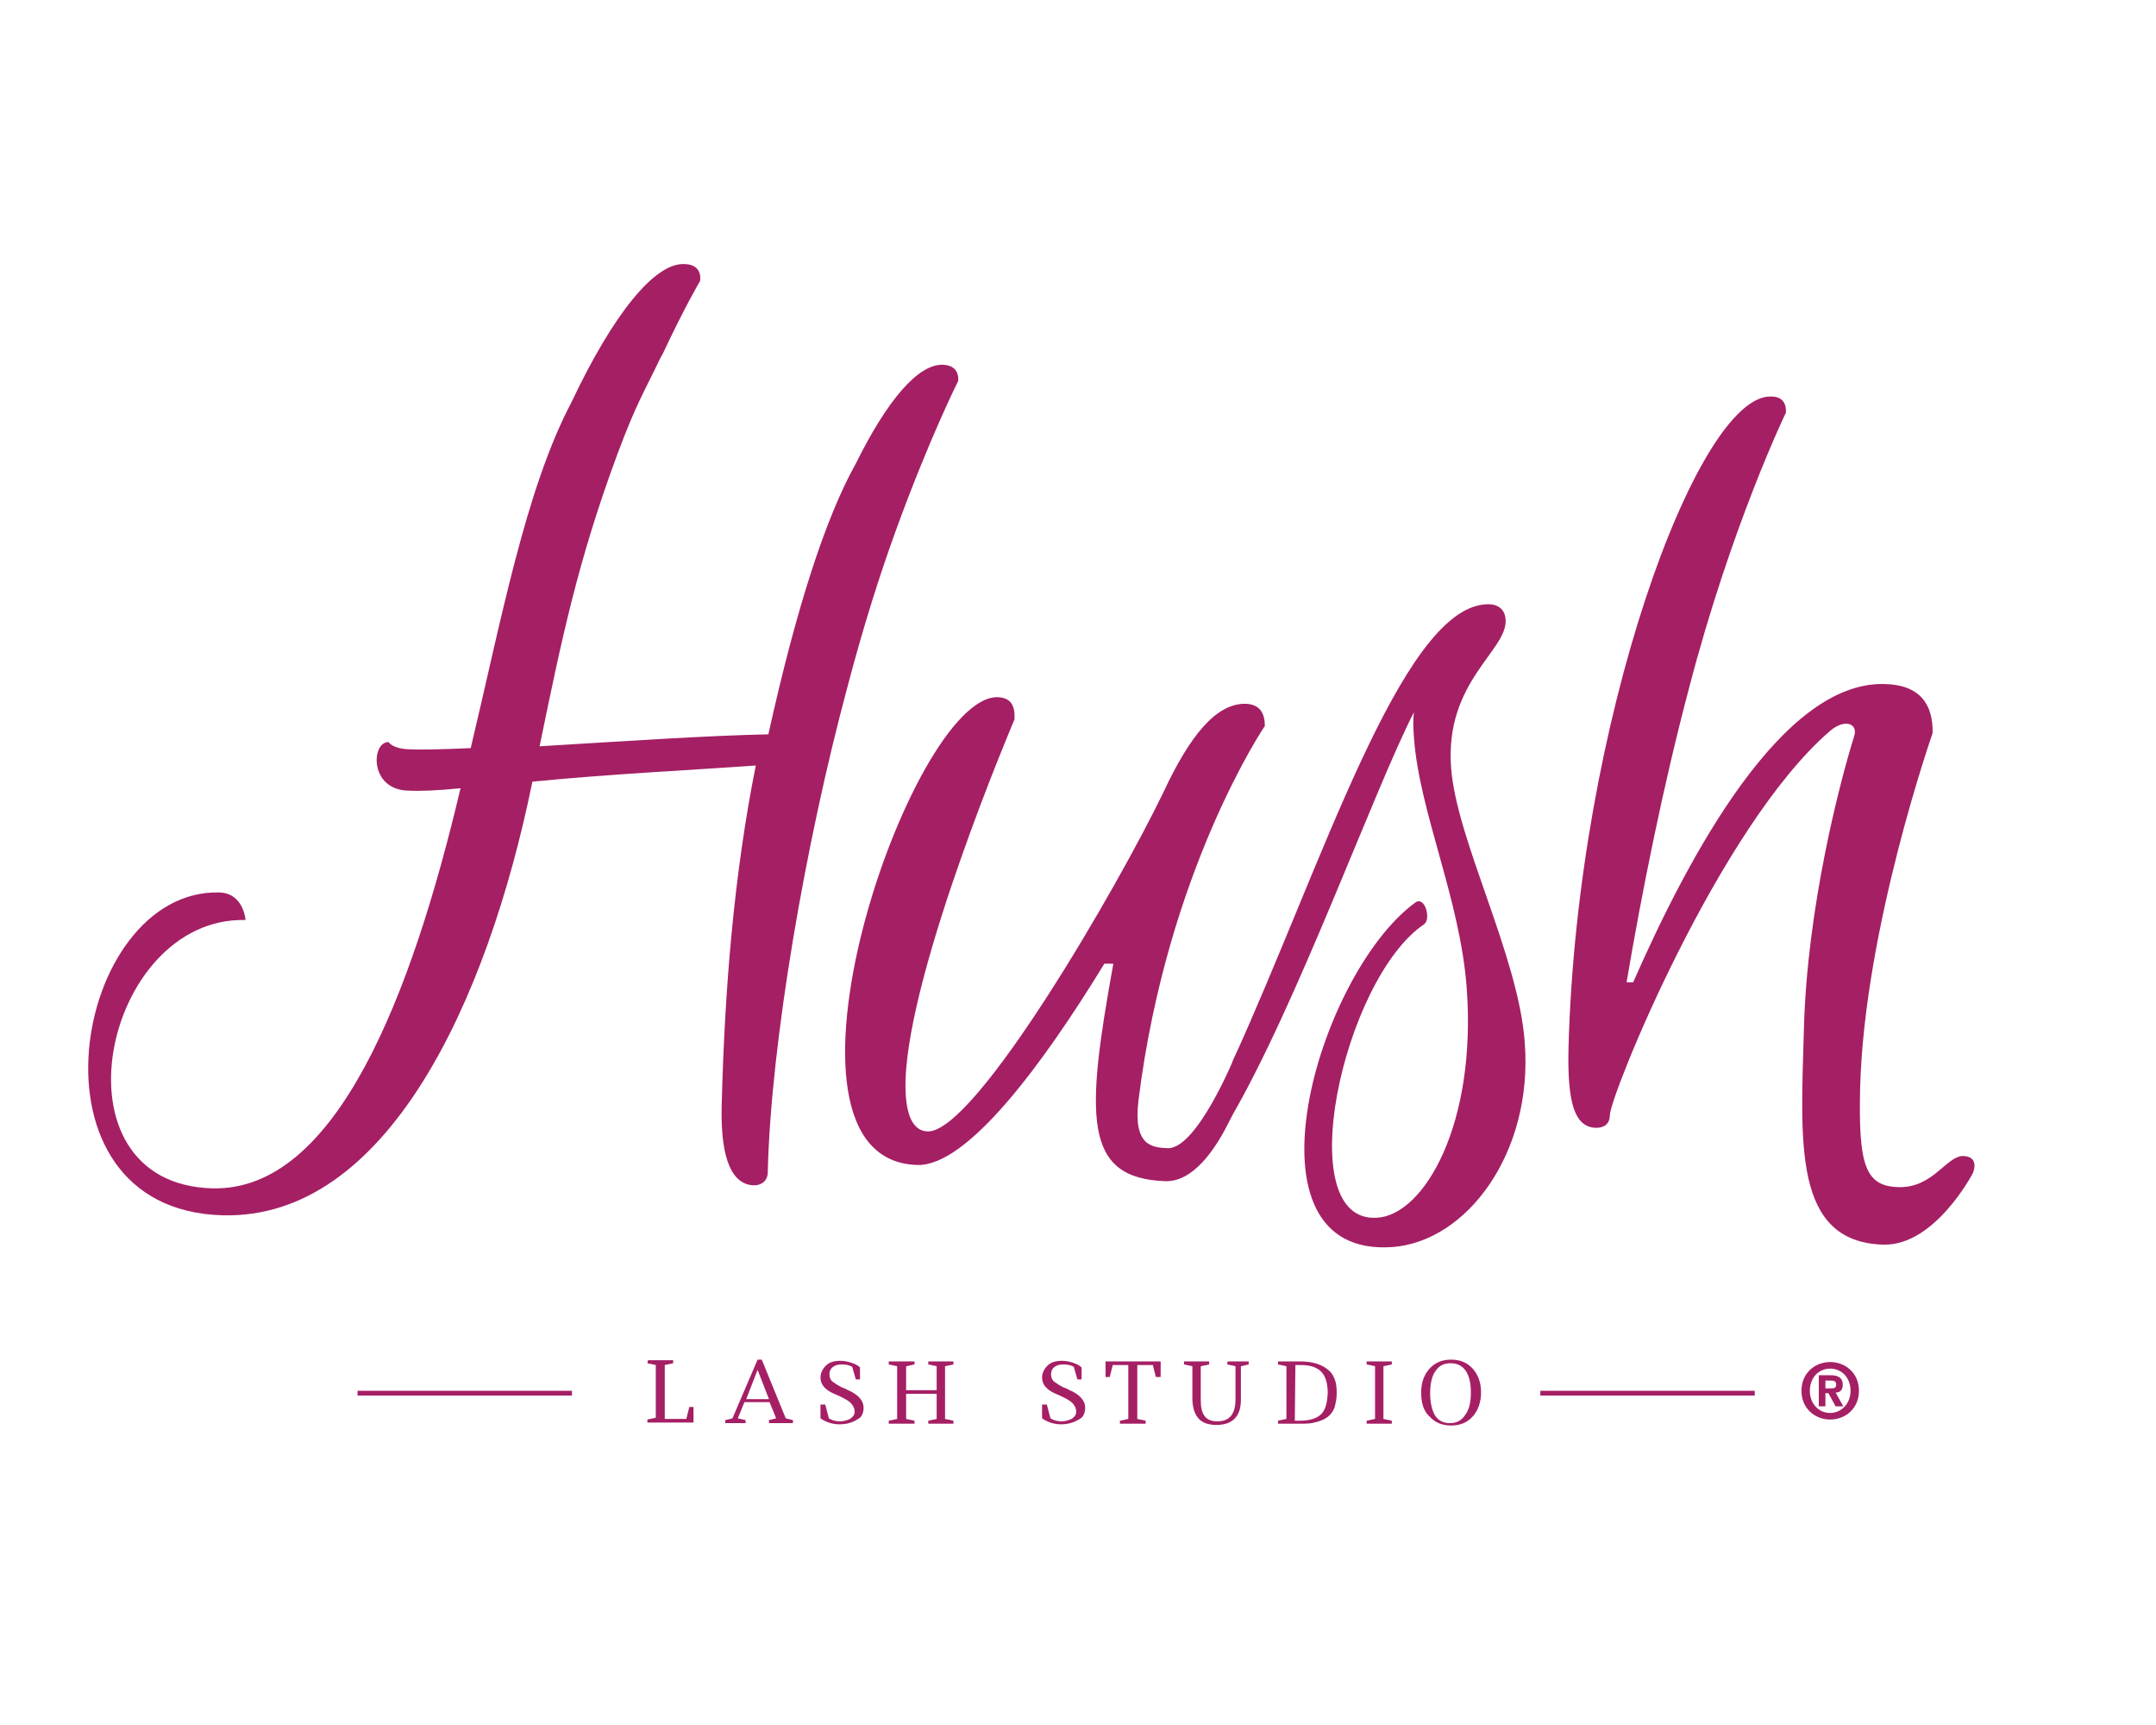 <svg version="1.1" xmlns="http://www.w3.org/2000/svg" xmlns:xlink="http://www.w3.org/1999/xlink" aria-hidden="true"
	 viewBox="0 0 360 288" style="enable-background:new 0 0 360 288;" xml:space="preserve">
<g>
	<g>
		<g>
			<path class="fill" style="fill:#A51F65;" d="M108.2,227.1l4.2,0l0,0.5l-1.4,0.3l0,9l3.6,0l0.5-2l0.7,0l0,2.6l-7.7,0v-0.5l1.4-0.3l0-8.8l-1.4-0.3
				L108.2,227.1z"/>
			<path class="fill" style="fill:#A51F65;" d="M121.1,237.6v-0.5l1.2-0.3l4.2-9.8l0.7,0l4,9.8l1.2,0.3l0,0.5l-4,0l0-0.5l1.2-0.3l-1.1-2.7l-4.2,0l-1.1,2.7
				l1.3,0.3v0.5L121.1,237.6z M124.6,233.6l3.8,0l-1.9-4.9L124.6,233.6z"/>
			<path class="fill" style="fill:#A51F65;" d="M140.2,237.8c-1.1,0-2.2-0.3-3.2-1l0-2.3l0.8,0l0.6,2.3c0.5,0.3,1.1,0.5,1.8,0.5c0.5,0,1-0.1,1.5-0.3
				c0.3-0.1,0.5-0.3,0.7-0.5c0.2-0.2,0.3-0.5,0.3-0.8c0-0.7-0.4-1.4-1.2-1.9c-0.3-0.2-0.7-0.4-1.1-0.6c-0.5-0.2-0.8-0.4-0.9-0.4
				c-1.7-0.7-2.5-1.6-2.5-2.8c0-0.7,0.3-1.4,0.9-2c0.6-0.6,1.4-0.8,2.5-0.8c0.5,0,1.1,0.1,1.7,0.3c0.6,0.2,1.1,0.4,1.5,0.8l0,2h-0.7
				l-0.6-2.1c-0.5-0.3-1.1-0.4-1.7-0.4c-0.6,0-1.1,0.1-1.5,0.4c-0.4,0.3-0.6,0.7-0.6,1.2c0,0.6,0.2,1.1,0.7,1.4
				c0.4,0.3,0.9,0.6,1.3,0.8c0.5,0.2,0.8,0.3,0.9,0.4c1.9,0.8,2.8,1.8,2.8,3.1c0,0.6-0.2,1.2-0.6,1.6
				C142.6,237.4,141.6,237.8,140.2,237.8z"/>
			<path class="fill" style="fill:#A51F65;" d="M155,237.7l0-0.5l1.4-0.3l0-4.2l-5.1,0l0,4.2l1.4,0.3l0,0.5l-4.3,0v-0.5l1.4-0.3l0-8.8l-1.4-0.3l0-0.5l4.3,0
				l0,0.5l-1.4,0.3l0,4l5.1,0l0-4l-1.4-0.3l0-0.5l4.2,0l0,0.5l-1.4,0.3l0,8.8l1.4,0.3v0.5L155,237.7z"/>
			<path class="fill" style="fill:#A51F65;" d="M177.2,237.8c-1.1,0-2.2-0.3-3.2-1l0-2.3h0.8l0.6,2.3c0.5,0.3,1.1,0.5,1.8,0.5c0.5,0,1-0.1,1.5-0.3
				c0.3-0.1,0.5-0.3,0.7-0.5c0.2-0.2,0.3-0.5,0.3-0.8c0-0.7-0.4-1.4-1.2-1.9c-0.3-0.2-0.7-0.4-1.1-0.6c-0.5-0.2-0.8-0.4-0.9-0.4
				c-1.7-0.7-2.5-1.6-2.5-2.8c0-0.7,0.3-1.4,0.9-2c0.6-0.6,1.4-0.8,2.5-0.8c0.5,0,1.1,0.1,1.7,0.3c0.6,0.2,1.1,0.4,1.5,0.8l0,2h-0.7
				l-0.6-2.1c-0.5-0.3-1.1-0.4-1.7-0.4c-0.6,0-1.1,0.1-1.5,0.4c-0.4,0.3-0.6,0.7-0.6,1.2c0,0.6,0.2,1.1,0.7,1.4
				c0.4,0.3,0.9,0.6,1.3,0.8c0.5,0.2,0.8,0.3,0.9,0.4c1.9,0.8,2.8,1.8,2.8,3.1c0,0.6-0.2,1.2-0.6,1.6
				C179.6,237.4,178.5,237.8,177.2,237.8z"/>
			<path class="fill" style="fill:#A51F65;" d="M187,237.7v-0.5l1.4-0.3l0-9l-2.6,0l-0.5,2h-0.7l0-2.6l9.2,0l0,2.6H193l-0.5-2l-2.6,0l0,9l1.4,0.3v0.5
				L187,237.7z"/>
			<path class="fill" style="fill:#A51F65;" d="M205,227.3l3.5,0l0,0.5l-1.3,0.3l0,5.6c0,2.8-1.4,4.2-4.1,4.2c-1.4,0-2.4-0.4-3-1.1c-0.6-0.7-1-1.8-1-3.3
				l0-5.4l-1.4-0.3l0-0.5l4.2,0v0.5l-1.4,0.3l0,5.7c0,1.2,0.2,2.1,0.7,2.7c0.5,0.6,1.2,0.8,2.1,0.8c2,0,3-1.2,3-3.7l0-5.5l-1.4-0.3
				L205,227.3z"/>
			<path class="fill" style="fill:#A51F65;" d="M213.4,227.3l3.7,0c0.9,0,1.8,0.1,2.5,0.3c0.7,0.2,1.4,0.5,1.9,0.9c0.6,0.4,1,0.9,1.3,1.6
				c0.3,0.7,0.4,1.5,0.4,2.5c0,1-0.2,1.8-0.4,2.5c-0.3,0.7-0.7,1.2-1.3,1.6c-0.6,0.4-1.2,0.6-2,0.8c-0.7,0.2-1.6,0.2-2.6,0.2l-3.5,0
				v-0.5l1.4-0.3l0-8.8l-1.4-0.3L213.4,227.3z M216.2,237.2l0.7,0c1.6,0,2.8-0.3,3.6-1c0.8-0.7,1.1-1.9,1.2-3.6
				c0-1.7-0.4-2.9-1.1-3.6c-0.7-0.7-1.8-1.1-3.4-1.1l-0.9,0L216.2,237.2z"/>
			<path class="fill" style="fill:#A51F65;" d="M228.2,227.3l4.2,0v0.5l-1.4,0.3l0,8.8l1.4,0.3l0,0.5l-4.2,0v-0.5l1.4-0.3l0-8.8l-1.4-0.3V227.3z"/>
			<path class="fill" style="fill:#A51F65;" d="M237.3,232.5c0-1.7,0.5-3,1.4-4c0.9-1,2.1-1.5,3.6-1.5c1.5,0,2.7,0.5,3.6,1.5c0.9,1,1.4,2.3,1.4,4
				c0,1.6-0.5,3-1.4,4c-0.9,1-2.1,1.5-3.6,1.5c-1.5,0-2.7-0.5-3.6-1.5C237.7,235.6,237.3,234.2,237.3,232.5z M245.6,232.5
				c0-1.6-0.3-2.9-0.9-3.7c-0.6-0.8-1.4-1.2-2.5-1.2c-1.1,0-1.9,0.4-2.5,1.3c-0.6,0.8-0.9,2.1-0.9,3.7c0,1.6,0.3,2.8,0.8,3.7
				c0.6,0.9,1.4,1.3,2.5,1.3c1.1,0,1.9-0.4,2.5-1.3C245.3,235.4,245.6,234.2,245.6,232.5z"/>
		</g>
	</g>
	<g>
		<rect x="59.7" y="232.2" class="fill" style="fill:#A51F65;" width="35.8" height="0.8"/>
	</g>
	<g>
		<rect x="257.2" y="232.2" class="fill" style="fill:#A51F65;" width="35.8" height="0.8"/>
	</g>
</g>
<path class="fill" style="fill:#A51F65;" d="M206,176.8c0,0,10.7-21.8,2.1-2.3c-0.8,1.8,1.4,1.5,1.4,1.5s-5.7,21.6-15,21.2c-13.7-0.5-13.2-10.9-8.6-36.3
	l-1.5,0c-10.4,17-22.9,33.8-31.2,33.6c-27.7-0.7-1.1-78.5,13.4-78.1c2.3,0.1,2.9,1.5,2.8,3.7c0,0-17.7,41.5-18.2,60.4
	c-0.1,4.7,0.8,8.3,3.7,8.4c8,0.2,31.9-41.1,39.4-56.7c4.3-9.2,8.7-14.8,13.7-14.7c2.4,0.1,3.2,1.6,3.2,3.7c0,0-16.3,24-21.1,62.5
	c-0.9,7.6,2.2,7.9,5,8C199.9,191.6,206,176.8,206,176.8z"/>
<path class="fill" style="fill:#A51F65;" d="M244.9,164.9c-1.1-14.8-7.9-29.3-8.8-41.7c-0.1-1.5-0.2-2.9,0-4.3c-6.6,12.8-19.6,49.1-30.8,68.1
	c-1,1.5,0.1-8.8,0.6-10c14.7-32.2,28-75.1,42.1-76.1c2.4-0.2,3.3,1.1,3.4,2.5c0.4,5.2-10.2,10.3-9.1,24.8
	c0.9,12.1,11.3,31.5,12.3,45.9c1.4,18.4-9.7,33.2-22.1,34.1c-26.2,1.9-12.6-45.5,3.8-57.5c1.6-1.2,2.7,2.7,1.5,3.6
	c-13.6,9.2-22.5,50.1-7.8,49C237.8,202.8,246.6,187.7,244.9,164.9z"/>
<path class="fill" style="fill:#A51F65;" d="M305.5,122.1c-18.5,16-36.6,60.7-36.7,64.1c0,1.5-1,2.1-2.3,2.1c-3.6-0.1-4.8-4.2-4.6-13.2
	c1.4-54.4,21.5-109.2,33.8-108.9c1.8,0,2.6,1,2.5,2.7c0,0-9.1,18.8-16.2,46.1c-4.3,16.2-7.9,34.2-10.4,49l1.1,0
	c9.4-21.4,24.9-50.2,41.9-49.8c5.9,0.1,8.2,3.3,8.1,8.2c0,0-11.4,32.5-12.1,59.2c-0.3,12.9,0.8,16.5,6.5,16.6
	c5.7,0.1,7.9-5.2,10.7-5.2c2.9,0.1,1.6,2.9,1.6,2.9s-6.3,12.1-14.9,11.9c-15.2-0.4-13.8-17.2-13.3-35.7c0.5-20.7,6.1-41.8,8.4-49.2
	C310.3,120.8,308,119.9,305.5,122.1z"/>
<path class="fill" style="fill:#A51F65;" d="M160,63.6c0.1-1.6-0.7-2.6-2.5-2.7c-4.2-0.2-9.4,6-14.6,16.5c-5.1,9.1-10,24.4-14.6,45.2
	c-10.1,0.2-25,1.2-38.2,2c3.7-18,6.4-31,13-48.8c3.2-8.6,4.5-10.4,7.2-16.1c0.1-0.2,0.2-0.3,0.3-0.5c0,0,0-0.1,0.1-0.2
	c3.6-7.7,6.2-12.1,6.2-12.1c0.2-1.6-0.6-2.7-2.4-2.8c-5.1-0.5-12.2,8.5-19.1,23.1c-7.7,14.6-11.8,36.8-16.8,57.7
	c-4.4,0.2-8.2,0.3-10.3,0.2c-2.8-0.1-3.4-1.2-3.4-1.2c-2.9-0.1-3.3,7.9,3.2,8.1c2,0.1,4.9,0,8.8-0.4c-8.2,34.7-20.8,67.3-41.4,66.8
	c-27.7-0.7-18.3-45.4,5.5-44.8c0,0-0.3-4.5-4.4-4.6c-24.4-0.6-33.8,53,0.6,53.9c27.2,0.7,44.1-35.2,51.7-72.4
	c13.2-1.3,27.8-2,37.3-2.7c-3.6,18-5.2,37-5.7,56.9c-0.2,9,1.8,13.1,5.4,13.2c1.3,0,2.3-0.8,2.3-2.2c0.5-21.5,6.3-55,13.3-81
	c2.7-10.3,5.5-19,8-25.9C155.2,73.1,160,63.6,160,63.6z"/>
<path class="fill" style="fill:#A51F65;" d="M304.8,231.7v-1.2h0.8c0.4,0,1,0,1,0.6c0,0.6-0.3,0.7-0.8,0.7H304.8L304.8,231.7z M304.8,232.6h0.5l1.2,2.2h1.3
	l-1.3-2.3c0.7,0,1.2-0.4,1.2-1.3c0-1.2-0.8-1.6-2.1-1.6h-1.9v5.2h1.1V232.6L304.8,232.6z M310.4,232.2c0-3-2.3-4.8-4.8-4.8
	c-2.5,0-4.8,1.8-4.8,4.8c0,3,2.3,4.8,4.8,4.8C308.1,237,310.4,235.2,310.4,232.2L310.4,232.2z M309,232.2c0,2.2-1.6,3.7-3.4,3.7v0
	c-1.9,0-3.4-1.5-3.4-3.7c0-2.2,1.5-3.7,3.4-3.7C307.5,228.5,309,230,309,232.2L309,232.2z"/>
</svg>
